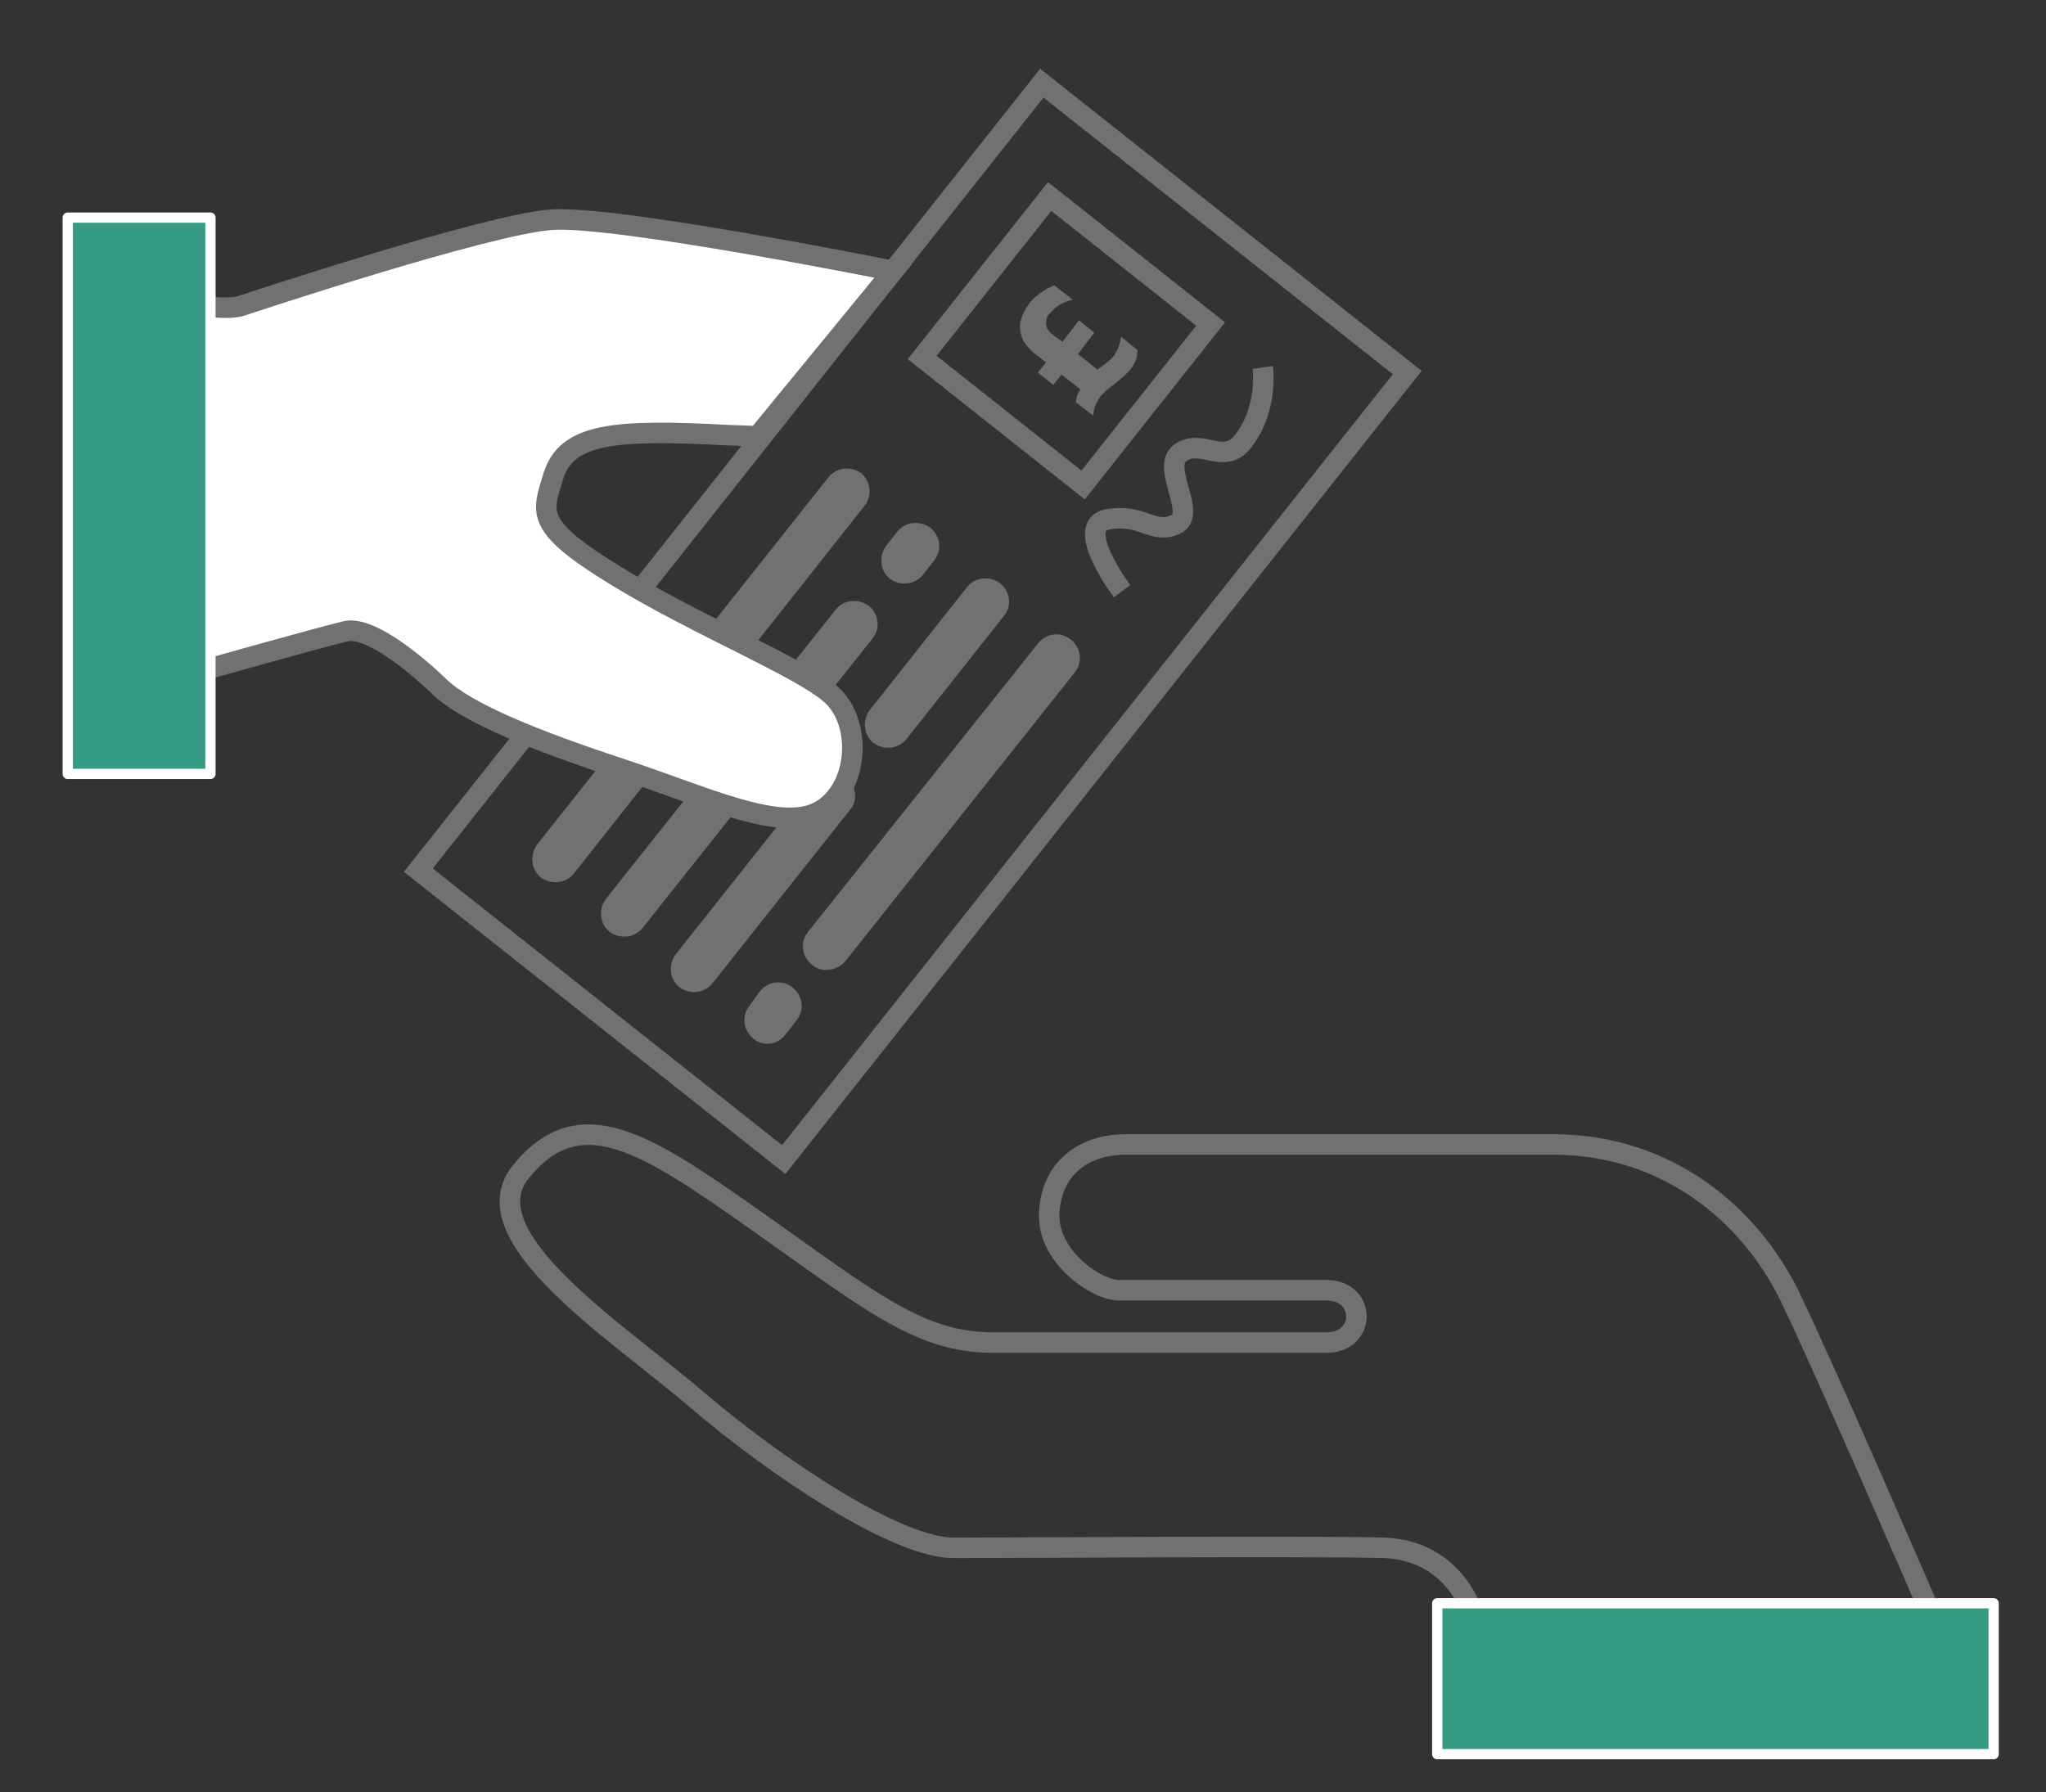 <?xml version="1.0" encoding="utf-8"?>
<!-- Generator: Adobe Illustrator 23.1.0, SVG Export Plug-In . SVG Version: 6.00 Build 0)  -->
<svg version="1.1" id="Layer_1" xmlns="http://www.w3.org/2000/svg" xmlns:xlink="http://www.w3.org/1999/xlink" x="0px" y="0px"
	 viewBox="0 0 199.3 174.6" style="enable-background:new 0 0 199.3 174.6;" xml:space="preserve">
<rect x="0" y="0" width="199.3" height="174.6" fill="#333333" stroke="none"/>
<style type="text/css">
	.st0{fill:none;stroke:#707170;stroke-width:2;stroke-miterlimit:10;}
	.st1{fill:#369B83;stroke:#FFFFFF;stroke-linecap:round;stroke-linejoin:round;stroke-miterlimit:10;}
	.st2{fill:none;stroke:#707170;stroke-width:2;stroke-miterlimit:10;}
	.st3{fill:#707170;}
	.st4{enable-background:new    ;}
	.st5{fill:#FFFFFF;stroke:#707170;stroke-width:2;stroke-miterlimit:10;}
</style>
<path class="st0" d="M187.9,156.8h-44.6c0,0-1.8-5.7-8.4-6c-6.6-0.2-36.4,0-42,0s-17.4-7.9-25.1-14.5s-22.1-15.8-17.1-22.1
	c5.8-7.2,12.3-2.8,23.2,4.9s15.7,11.7,22.8,11.7s28.7,0,32.5,0c3.9,0,3.9-5.1,0-5.1c-3.9,0-18,0-20.2,0s-6.8-3.2-6.8-7.2
	s2.7-7,7.5-7s30.5,0,41.6,0s19.1,6.8,23,14.7C178.1,134.1,187.9,156.8,187.9,156.8z"/>
<rect x="140" y="156.2" class="st1" width="54.2" height="14.7"/>
<rect x="40" y="37.9" transform="matrix(0.621 -0.784 0.784 0.621 -13.805 92.601)" class="st2" width="97.8" height="45.4"/>
<path class="st3" d="M84.2,49.3L55.9,85.1c-0.8,1-2.2,1.1-3.2,0.4l0,0c-1-0.8-1.1-2.2-0.4-3.2l28.4-35.8c0.8-1,2.2-1.1,3.2-0.4l0,0
	C84.8,46.9,85,48.3,84.2,49.3z"/>
<path class="st3" d="M85,62.2L62.6,90.4c-0.8,1-2.2,1.1-3.2,0.4l0,0c-1-0.8-1.1-2.2-0.4-3.2l22.4-28.2c0.8-1,2.2-1.1,3.2-0.4l0,0
	C85.6,59.8,85.8,61.2,85,62.2z"/>
<path class="st3" d="M82.8,78.9L69.4,95.8c-0.8,1-2.2,1.1-3.2,0.4l0,0c-1-0.8-1.1-2.2-0.4-3.2l13.4-16.9c0.8-1,2.2-1.1,3.2-0.4l0,0
	C83.4,76.5,83.6,78,82.8,78.9z"/>
<path class="st3" d="M97.8,60l-9.5,12c-0.8,1-2.2,1.1-3.2,0.4l0,0c-1-0.8-1.1-2.2-0.4-3.2l9.5-12c0.8-1,2.2-1.1,3.2-0.4l0,0
	C98.4,57.6,98.6,59,97.8,60z"/>
<path class="st3" d="M91,54.6L89.9,56c-0.8,1-2.2,1.1-3.2,0.4l0,0c-1-0.8-1.1-2.2-0.4-3.2l1.1-1.4c0.8-1,2.2-1.1,3.2-0.4l0,0
	C91.6,52.2,91.8,53.6,91,54.6z"/>
<path class="st0" d="M109.3,57.6c0,0-4.8-6.4-1.4-7s4.4,1.5,6.6,0.5s-1.5-5.6,0.5-7s4.2,1.2,6-1c2.6-3.2,2-7.3,2-7.3"/>
<path class="st3" d="M82.3,93.7l22.4-28.2c0.8-1,0.6-2.4-0.4-3.2l0,0c-1-0.8-2.4-0.6-3.2,0.4L78.7,90.8c-0.8,1-0.6,2.4,0.4,3.2l0,0
	C80,94.8,81.5,94.6,82.3,93.7z"/>
<path class="st3" d="M76.5,100.8l1.1-1.4c0.8-1,0.6-2.4-0.4-3.2l0,0c-1-0.8-2.4-0.6-3.2,0.4L73,98c-0.8,1-0.6,2.4,0.4,3.2l0,0
	C74.3,102,75.8,101.8,76.5,100.8z"/>
<rect x="93.9" y="23.2" transform="matrix(0.621 -0.784 0.784 0.621 13.325 94.038)" class="st2" width="20" height="20"/>
<g class="st4">
	<path class="st3" d="M101.9,31.5c0,0.4,0.2,0.7,0.5,1l1.1,0.8l1.6-2.1l1.5,1.2l-1.6,2.1l1.9,1.5c0.6-0.4,1.1-0.8,1.5-1.2
		c0.4-0.5,0.7-1.2,0.8-2l1.6,1.3c0,0.7-0.2,1.3-0.7,1.9c-0.3,0.4-0.8,0.8-1.4,1.3c-0.4,0.3-0.6,0.5-0.9,0.7
		c-0.2,0.2-0.4,0.4-0.6,0.6c-0.4,0.6-0.7,1.2-0.7,1.9l-1.7-1.3c0-0.2,0.1-0.4,0.1-0.6c0.1-0.2,0.1-0.3,0.2-0.4
		c0.1-0.1,0.1-0.2,0.1-0.3l-1.8-1.4l-0.8,1l-1.5-1.2l0.8-1l-1.3-1c-0.4-0.4-0.8-0.8-1-1.3c-0.2-0.5-0.3-1-0.2-1.6
		c0.1-0.6,0.4-1.2,0.9-1.9c0.6-0.7,1.4-1.3,2.4-1.7l1.8,1.4c-0.9,0.2-1.6,0.6-2.1,1.2C102,30.7,101.9,31.1,101.9,31.5z"/>
</g>
<path class="st5" d="M23.5,29.8c0,0,24-8,30.3-8.4s32.7,4.9,32.7,4.9l0.5,0.1L73.8,42.5c0,0,0,0-2.8-0.1c-11.2-0.6-15.8-0.2-17.1,4
	C52.8,50,52,51.2,60,56.1S78,65,81,67.7s2.7,9.1-1.1,11.3s-11.2-1.4-19.4-4.1s-15-5.4-17.7-8s-6.9-5.9-9.1-5.4s-13.9,3.8-13.9,3.8
	V29.8C19.8,29.8,22.3,30.2,23.5,29.8z"/>
<rect x="6.6" y="21.2" class="st1" width="13.9" height="54.2"/>
</svg>
